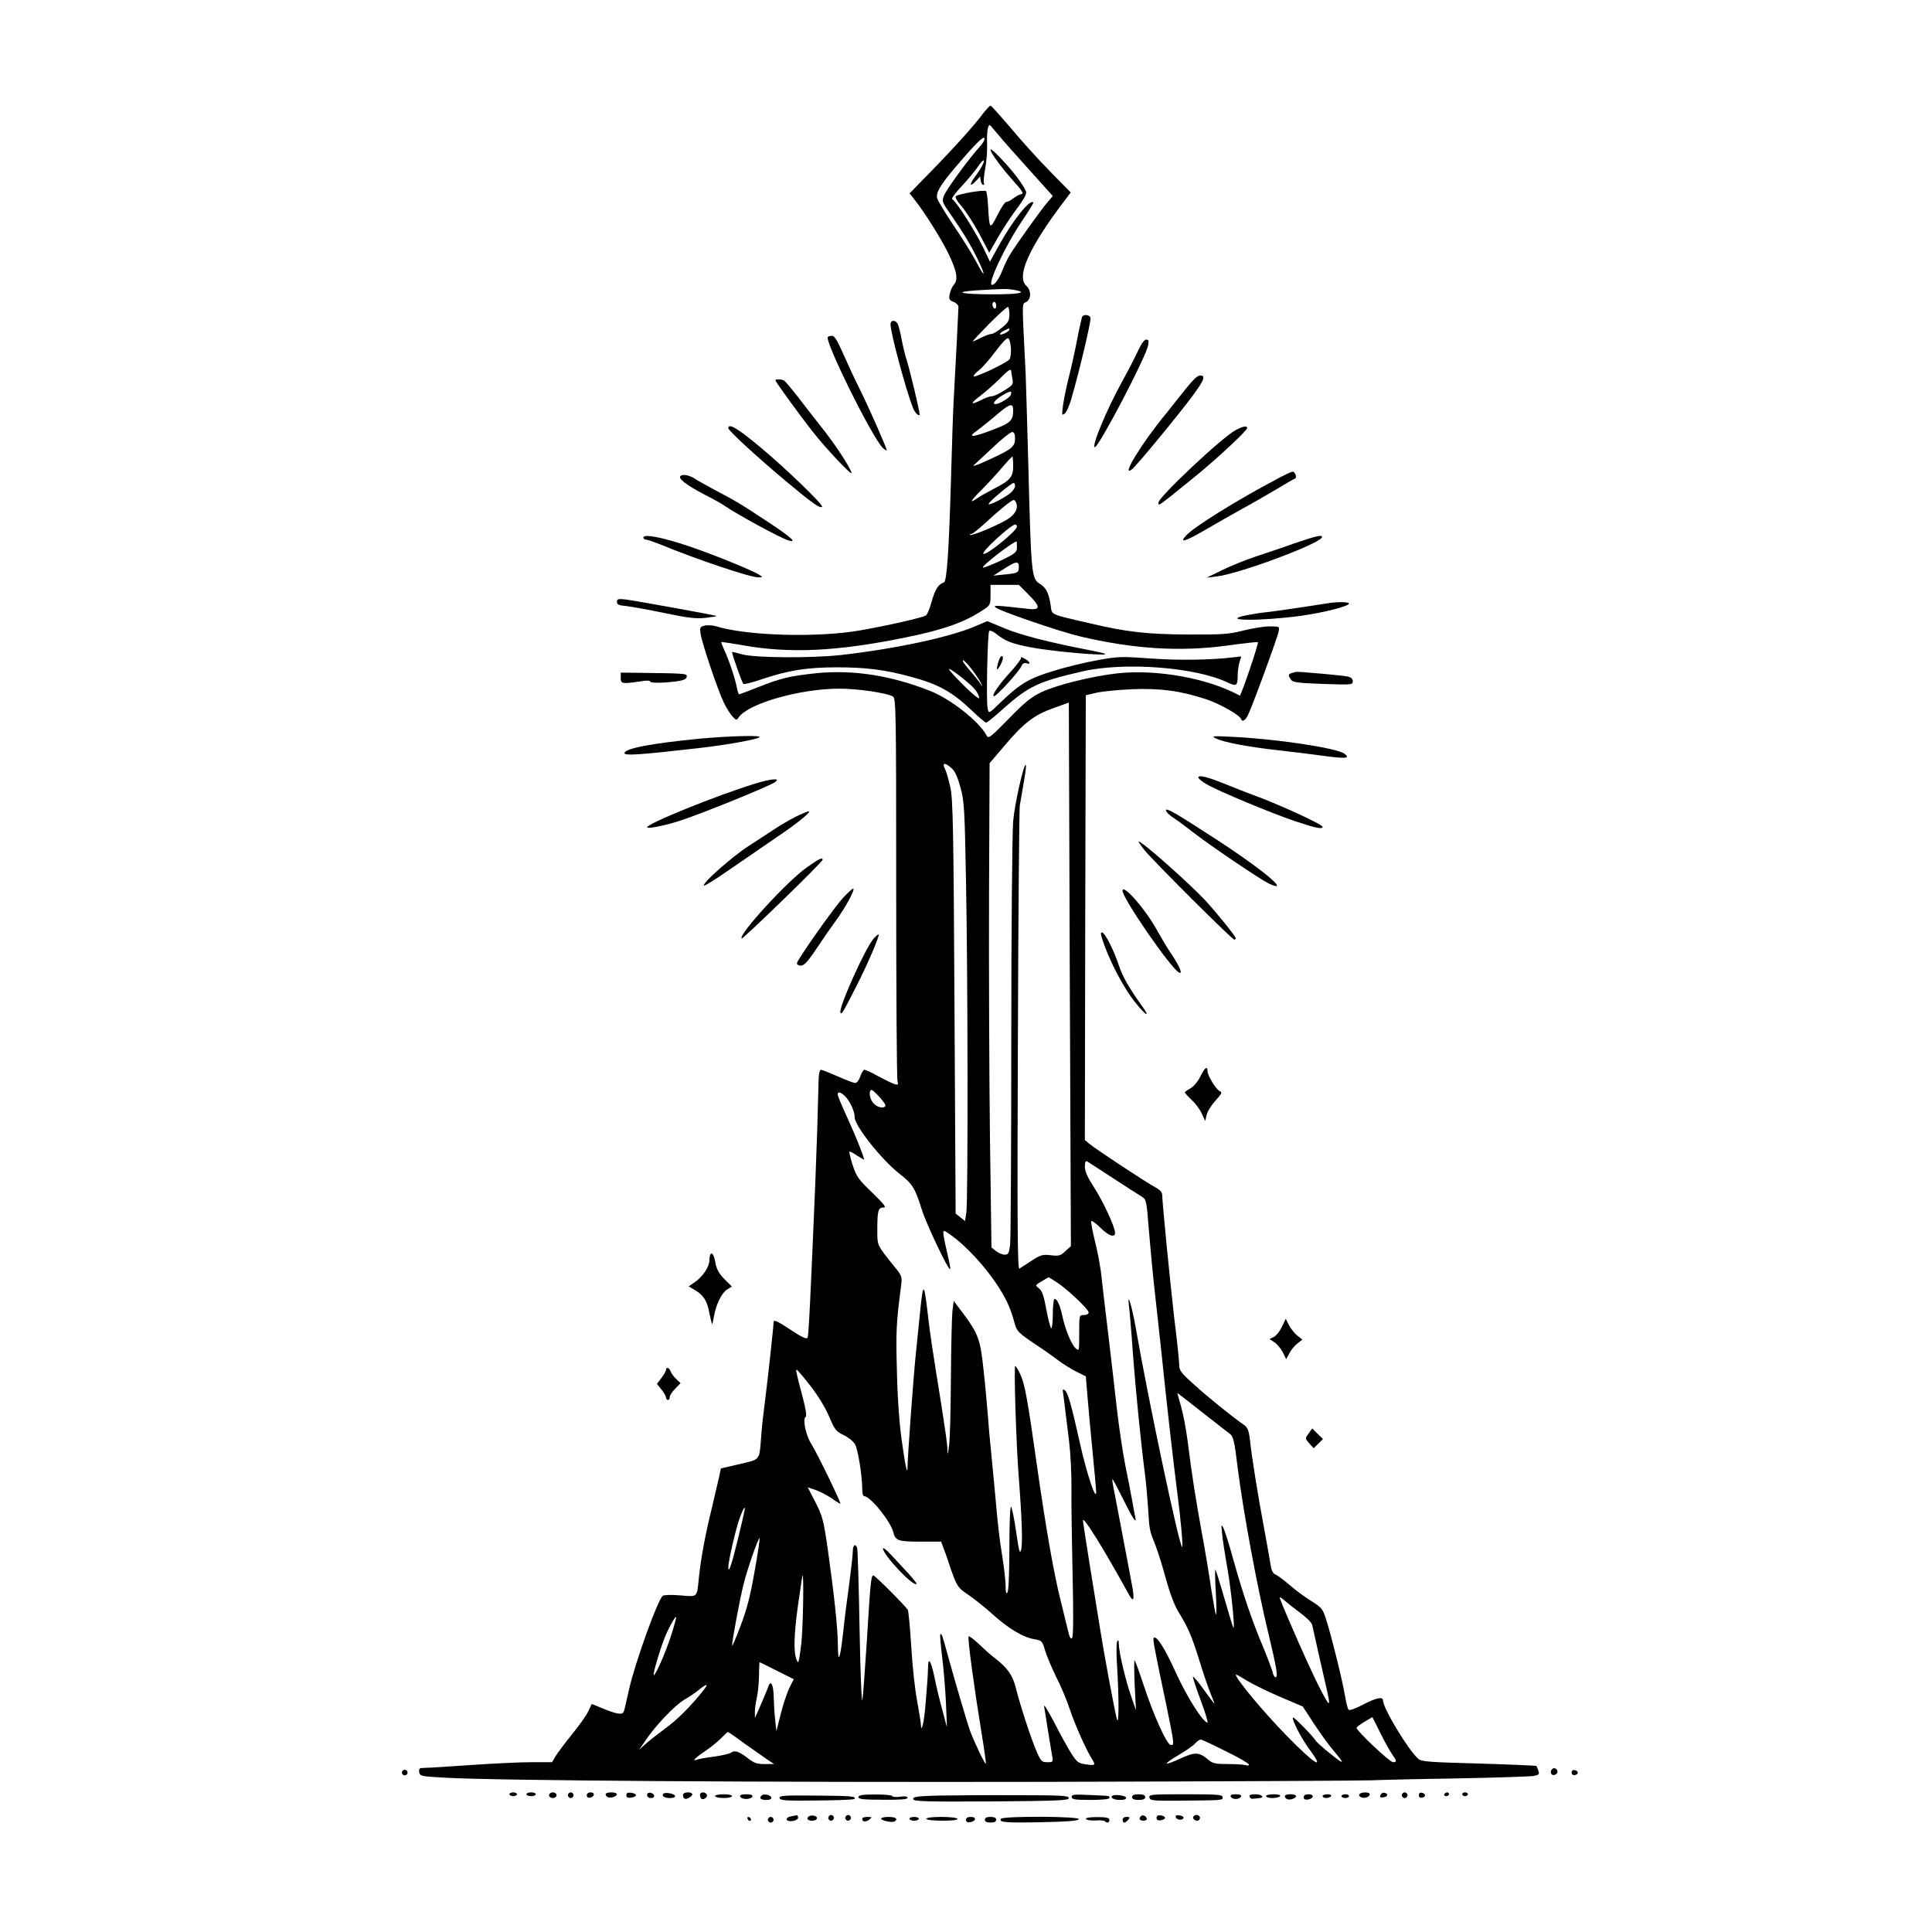 <?xml version="1.0" standalone="no"?>
<!DOCTYPE svg PUBLIC "-//W3C//DTD SVG 20010904//EN"
 "http://www.w3.org/TR/2001/REC-SVG-20010904/DTD/svg10.dtd">
<svg version="1.0" xmlns="http://www.w3.org/2000/svg"
 width="1024pt" height="1024pt" viewBox="0 0 1024 1024"
 preserveAspectRatio="xMidYMid meet">

<g transform="translate(0,1024) scale(0.1,-0.1)"
fill="#000000" stroke="none">
<path d="M5214 9643 c-46 -63 -153 -182 -276 -308 l-117 -120 20 -25 c57 -71
145 -211 185 -292 46 -96 54 -140 29 -168 -8 -9 -18 -31 -21 -48 -6 -28 -3
-33 20 -42 14 -5 26 -17 26 -27 0 -17 -15 -305 -25 -488 -3 -49 -10 -247 -15
-440 -11 -374 -22 -527 -37 -532 -30 -10 -46 -36 -64 -98 -10 -38 -24 -72 -31
-77 -20 -12 -209 -55 -348 -79 -226 -40 -605 -29 -766 22 -18 5 -44 7 -59 3
-25 -6 -27 -9 -21 -47 9 -53 92 -300 123 -362 13 -27 34 -60 45 -72 21 -22 22
-22 34 -4 52 73 326 151 534 151 95 0 246 -22 282 -41 17 -9 18 -64 18 -1012
0 -551 3 -1013 7 -1026 5 -21 3 -23 -18 -16 -13 4 -51 23 -85 41 -33 19 -66
34 -72 34 -6 0 -16 -16 -22 -35 -7 -20 -18 -35 -27 -35 -9 0 -50 16 -93 35
-43 19 -83 35 -89 35 -6 0 -11 -20 -12 -47 -6 -235 -9 -332 -18 -558 -26 -623
-35 -805 -41 -816 -5 -8 -33 5 -85 40 -78 51 -95 59 -95 42 0 -21 -31 -305
-44 -406 -8 -60 -18 -146 -21 -190 -11 -140 -2 -128 -115 -155 l-99 -23 -11
-51 c-6 -28 -25 -105 -40 -171 -32 -130 -55 -255 -65 -350 -12 -116 -4 -108
-98 -101 -45 4 -88 3 -94 -2 -25 -16 -144 -346 -178 -492 -9 -41 -20 -88 -24
-105 -6 -26 -11 -30 -36 -27 -16 2 -53 15 -83 28 -30 13 -56 23 -56 22 -1 -2
-9 -19 -18 -38 -8 -19 -47 -74 -86 -122 -39 -48 -78 -101 -88 -117 l-18 -31
-111 0 c-60 0 -204 -7 -320 -15 -115 -8 -225 -15 -243 -15 -29 0 -33 -3 -30
-22 3 -22 8 -23 135 -30 283 -16 1663 -25 3213 -22 894 2 1659 6 1700 8 41 2
244 7 450 10 206 4 390 10 408 13 28 5 32 9 26 27 -4 11 -8 23 -11 26 -2 2
-140 8 -306 13 -262 7 -304 10 -320 25 -54 48 -187 269 -187 310 0 21 -38 13
-106 -23 -38 -20 -71 -32 -76 -27 -5 5 -13 37 -19 72 -12 77 -73 322 -100 406
-18 57 -24 64 -80 99 -33 20 -85 59 -116 86 -30 26 -64 51 -73 54 -12 4 -21
20 -25 48 -4 23 -19 112 -35 197 -33 175 -65 374 -75 468 -6 51 -12 66 -32 80
-66 46 -186 143 -260 210 -73 65 -83 78 -83 108 0 18 -11 129 -26 246 -23 200
-63 607 -64 654 0 15 -12 28 -38 42 -44 23 -317 203 -350 231 l-22 19 2 1178
3 1179 55 13 c30 7 116 16 190 19 150 6 255 -8 393 -53 72 -24 178 -84 185
-105 7 -17 21 -9 36 20 21 40 157 411 163 444 5 27 5 27 -48 27 -30 0 -92 -10
-139 -22 -75 -19 -109 -22 -290 -21 -219 1 -328 13 -522 59 -216 50 -202 43
-209 94 -10 68 -25 96 -58 116 -44 26 -46 52 -61 644 -6 212 -12 426 -14 475
-20 394 -20 362 3 374 27 15 28 62 1 86 -55 49 14 203 199 447 l36 48 -110
112 c-61 62 -155 166 -209 231 -55 64 -102 117 -106 117 -4 0 -20 -17 -36 -37z
m83 -124 c21 -26 93 -107 161 -182 l122 -136 -28 -33 c-34 -39 -169 -228 -199
-278 -12 -19 -29 -55 -39 -80 -18 -47 -41 -80 -56 -80 -27 0 67 202 157 336
36 53 64 98 62 101 -19 19 -110 -96 -186 -234 l-44 -80 -37 77 c-44 90 -144
246 -162 253 -8 2 10 28 47 68 33 35 71 81 85 101 14 21 28 38 33 38 10 0 -14
-45 -47 -89 -30 -41 -26 -55 7 -20 l22 24 3 -23 c2 -12 8 -22 13 -22 6 0 8 4
4 9 -3 6 0 41 7 78 7 37 11 95 10 128 -3 69 5 112 18 99 4 -5 26 -30 47 -55z
m-107 -60 c-51 -55 -171 -219 -186 -254 -13 -32 -12 -35 38 -106 64 -93 104
-159 138 -229 44 -89 44 -112 0 -28 -22 43 -78 133 -124 200 -45 68 -86 134
-89 148 -7 29 17 70 98 165 101 119 150 168 153 152 2 -8 -11 -30 -28 -48z
m183 -755 c79 -14 31 -24 -107 -24 -169 0 -224 12 -91 21 149 9 159 9 198 3z
m-93 -85 c0 -11 -4 -17 -10 -14 -5 3 -10 13 -10 21 0 8 5 14 10 14 6 0 10 -9
10 -21z m70 -47 c0 -31 -7 -43 -40 -69 -21 -18 -46 -33 -55 -33 -9 0 -33 -9
-55 -20 -22 -11 -41 -20 -44 -20 -3 0 36 42 87 94 51 51 95 91 100 89 4 -2 7
-21 7 -41z m0 -79 c0 -5 -11 -13 -25 -20 -14 -6 -25 -8 -25 -4 0 5 10 13 23
19 28 14 27 13 27 5z m8 -97 c2 -26 -2 -54 -8 -61 -15 -19 -181 -97 -189 -90
-3 3 9 18 27 32 18 14 58 59 88 100 30 41 60 73 67 70 7 -2 13 -25 15 -51z m2
-125 c0 -5 3 -22 6 -39 6 -29 2 -33 -42 -61 -26 -17 -56 -31 -66 -31 -10 0
-37 -9 -59 -21 -58 -29 -58 -18 -2 24 26 20 70 58 98 86 48 49 65 61 65 42z
m-3 -125 c-3 -8 -24 -24 -47 -36 -57 -29 -55 0 2 34 44 26 54 27 45 2z m13
-79 c-1 -62 -11 -70 -152 -121 -74 -26 -86 -20 -35 15 17 13 63 49 100 81 69
59 87 64 87 25z m10 -150 c0 -44 -15 -57 -135 -112 -55 -26 -93 -40 -85 -32 8
7 54 50 102 95 47 45 94 82 102 82 11 0 16 -10 16 -33z m-10 -147 c0 -59 -16
-77 -105 -122 -33 -17 -72 -39 -87 -50 -43 -30 -33 -11 25 46 28 28 76 80 105
114 29 34 55 62 58 62 2 0 4 -22 4 -50z m10 -106 c0 -9 -10 -24 -22 -35 -33
-28 -118 -71 -118 -60 0 11 120 111 132 111 5 0 8 -7 8 -16z m6 -89 c12 -31
-6 -64 -52 -91 -57 -33 -185 -86 -192 -79 -3 3 0 5 6 5 6 0 40 26 74 58 78 72
140 122 151 122 4 0 10 -7 13 -15z m4 -126 c0 -23 -166 -157 -178 -144 -11 11
147 155 169 155 5 0 9 -5 9 -11z m0 -109 c0 -27 -7 -33 -85 -71 -47 -22 -90
-39 -95 -37 -13 4 158 137 178 138 1 0 2 -13 2 -30z m10 -104 c0 -32 -5 -34
-76 -41 l-59 -6 55 35 c65 42 80 44 80 12z m50 -146 c67 -67 67 -85 -2 -77
-172 19 -183 20 -172 8 15 -17 339 -128 444 -153 286 -68 536 -84 789 -49 85
12 156 19 158 18 6 -6 -90 -288 -96 -284 -167 92 -438 141 -650 118 -138 -16
-319 -61 -402 -100 -52 -25 -88 -53 -172 -140 -100 -102 -108 -108 -118 -89
-40 75 -189 192 -299 236 -208 82 -407 113 -602 94 -142 -15 -189 -26 -314
-76 -50 -20 -94 -36 -96 -36 -3 0 -9 15 -12 34 -9 48 -44 153 -67 200 -10 22
-17 41 -16 43 2 1 50 -6 108 -16 252 -46 505 -34 867 40 200 40 316 81 414
147 36 23 38 27 38 78 l0 54 75 0 75 0 50 -50z m196 -3482 c-25 -24 -34 -26
-77 -21 -43 5 -54 2 -101 -29 -29 -19 -59 -38 -65 -42 -10 -6 -12 241 -8 1201
2 664 7 1228 10 1253 4 25 14 83 22 128 8 46 13 86 10 88 -10 10 -59 -205 -67
-298 -5 -57 -10 -573 -10 -1148 0 -575 -3 -1069 -6 -1097 -6 -46 -10 -53 -29
-53 -13 0 -33 9 -46 19 l-24 19 -8 579 c-4 318 -6 895 -5 1283 l3 705 81 95
c101 119 156 161 258 197 l81 29 5 -1440 6 -1441 -30 -27z m-602 2560 c18 -16
32 -47 47 -103 20 -73 22 -118 29 -495 10 -506 11 -1687 2 -1754 l-7 -48 -25
20 -25 20 -6 1094 c-5 943 -8 1103 -22 1165 -9 40 -21 81 -26 92 -21 39 -5 43
33 9z m-351 -1790 c-9 -15 -43 -8 -63 14 -19 21 -27 58 -14 71 8 8 84 -75 77
-85z m-212 50 c26 -28 49 -79 49 -110 0 -45 142 -224 236 -298 72 -56 83 -75
120 -192 25 -79 142 -324 150 -315 3 2 -5 42 -16 88 -11 46 -20 92 -20 102 0
17 3 17 33 -4 88 -61 197 -180 265 -289 41 -66 60 -110 81 -188 11 -38 21 -48
104 -104 51 -33 109 -75 130 -91 21 -16 62 -42 90 -56 l52 -26 8 -95 c4 -52
16 -185 27 -295 11 -110 20 -212 20 -225 -1 -48 -51 103 -86 260 -45 202 -63
267 -80 281 -11 9 -13 6 -9 -17 2 -16 7 -51 10 -79 3 -27 13 -104 21 -170 8
-66 14 -181 13 -255 -1 -74 2 -280 6 -458 5 -216 4 -327 -3 -334 -7 -7 -13 4
-20 34 -6 23 -24 97 -40 163 -37 147 -79 388 -127 725 -49 348 -64 428 -88
478 -11 23 -23 42 -26 42 -8 0 5 -412 18 -580 18 -232 22 -364 13 -395 -7 -24
-11 -8 -26 95 -10 69 -22 129 -27 134 -5 6 -9 -85 -9 -215 0 -127 -4 -230 -10
-239 -7 -11 -10 -1 -10 35 0 28 -9 102 -19 165 -11 63 -24 176 -30 250 -7 74
-18 198 -26 275 -8 77 -17 178 -20 225 -4 47 -13 150 -22 230 -17 162 -28 191
-109 300 l-49 65 -7 -55 c-3 -30 -7 -192 -8 -360 -1 -168 -5 -327 -10 -355 -7
-50 -7 -50 -9 -10 0 22 -15 123 -31 225 -49 304 -59 371 -70 465 -22 188 -26
193 -41 54 -5 -52 -16 -158 -24 -236 -13 -119 -45 -561 -45 -612 0 -43 -12 11
-30 140 -13 91 -23 227 -26 369 -6 208 -4 257 22 455 6 47 4 53 -30 95 -101
126 -96 115 -96 206 0 97 5 114 33 114 17 0 3 17 -59 78 -72 69 -84 84 -104
145 -12 38 -20 70 -18 73 3 2 21 -7 41 -21 21 -13 37 -23 37 -21 0 14 -47 131
-89 222 -28 61 -51 116 -51 123 0 18 17 13 41 -11z m1419 -433 c69 -45 137
-89 151 -97 25 -16 26 -21 38 -175 7 -87 21 -237 32 -333 11 -96 26 -240 35
-320 26 -253 63 -580 83 -735 20 -153 33 -300 26 -294 -18 20 -176 765 -245
1159 -21 119 -47 204 -36 115 3 -22 13 -137 21 -255 15 -193 40 -452 65 -645
5 -38 11 -114 15 -167 7 -119 7 -118 39 -198 14 -36 39 -117 56 -180 19 -70
44 -137 64 -170 54 -88 71 -128 111 -255 20 -66 47 -146 60 -178 13 -31 23
-57 21 -57 -1 0 -26 34 -56 75 -30 42 -56 72 -57 68 -2 -4 17 -61 41 -125 24
-65 40 -118 36 -118 -23 0 -110 137 -167 263 -58 129 -103 200 -118 186 -6 -6
3 -54 65 -348 45 -219 46 -224 24 -219 -21 4 -91 159 -144 321 -23 70 -44 127
-47 127 -2 0 -2 -60 1 -132 l7 -133 -26 75 c-30 86 -64 231 -65 275 0 21 -3
26 -9 15 -4 -8 -5 -69 0 -135 10 -166 10 -322 -2 -275 -16 68 -68 347 -88 475
-12 72 -37 227 -56 346 -19 119 -35 222 -35 230 0 27 109 -148 245 -395 23
-42 29 -25 16 46 -10 55 -57 302 -95 501 -8 37 -12 67 -10 67 3 0 27 -46 55
-102 53 -108 76 -142 66 -98 -3 14 -11 54 -17 90 -6 36 -22 117 -35 180 -13
63 -33 198 -45 300 -11 102 -32 277 -45 390 -14 113 -30 250 -36 305 -5 55
-22 144 -36 198 -13 54 -22 101 -19 105 4 3 26 -13 49 -36 44 -43 77 -54 77
-26 0 30 -63 166 -111 240 -35 54 -49 85 -49 110 0 25 4 33 13 28 6 -4 68 -44
137 -89z m-301 -550 c54 -34 171 -144 171 -161 0 -8 -10 -14 -25 -14 -25 0
-25 0 -25 -97 0 -95 0 -96 -20 -78 -22 20 -55 101 -70 173 -12 57 -30 93 -42
86 -4 -3 -8 -39 -8 -80 0 -41 -4 -74 -8 -74 -4 0 -16 44 -26 98 -13 73 -23
101 -39 113 -21 17 -21 17 14 38 19 11 35 21 37 21 1 0 20 -11 41 -25z m-1303
-551 c40 -52 80 -117 99 -163 29 -69 36 -78 78 -98 26 -13 52 -34 60 -50 15
-29 37 -168 37 -235 0 -21 4 -38 10 -38 33 0 141 -134 155 -192 11 -44 26 -49
143 -49 l110 0 10 -27 c6 -15 18 -47 26 -72 46 -138 50 -144 107 -182 31 -21
89 -67 129 -103 85 -77 163 -123 221 -133 42 -7 43 -9 59 -63 10 -31 36 -92
58 -137 23 -44 56 -122 73 -174 30 -88 88 -217 119 -265 18 -29 14 -32 -37
-24 -37 5 -46 12 -74 56 -18 28 -59 102 -91 165 -33 63 -57 102 -54 85 3 -16
12 -73 20 -125 9 -52 18 -112 22 -133 7 -36 6 -37 -25 -37 -29 0 -34 5 -55 53
-28 62 -88 245 -112 341 -17 68 -44 106 -114 160 -14 10 -49 41 -78 69 -29 27
-55 47 -58 44 -7 -6 29 -270 66 -497 16 -96 27 -176 25 -178 -4 -5 -59 109
-83 173 -13 34 -81 265 -118 400 -31 113 -33 119 -40 113 -3 -3 2 -59 10 -124
8 -66 17 -175 20 -244 l5 -125 -24 90 c-14 50 -32 126 -41 170 -19 92 -34 117
-35 60 -1 -22 -2 -58 -4 -80 -2 -22 -6 -77 -10 -123 -6 -86 -23 -155 -24 -102
-1 14 -10 70 -20 125 -11 55 -25 183 -31 285 -6 101 -15 190 -18 197 -12 20
-174 183 -183 183 -12 0 -16 -38 -34 -340 -10 -151 -20 -295 -24 -320 -4 -25
-11 143 -15 374 -4 230 -10 425 -13 432 -10 26 -23 14 -23 -19 0 -18 -9 -96
-19 -173 -11 -76 -25 -187 -31 -247 -17 -153 -28 -183 -29 -77 -1 97 -20 269
-54 512 -22 152 -28 173 -65 246 l-41 79 41 -14 c22 -7 60 -27 84 -43 23 -17
45 -30 48 -30 7 0 -123 268 -154 317 -29 46 -47 132 -30 143 7 4 1 42 -16 106
-35 132 -37 144 -31 144 3 0 36 -39 73 -86z m2223 -254 c18 -13 24 -39 41
-180 29 -229 102 -626 161 -870 46 -193 54 -240 40 -240 -6 0 -13 12 -16 28
-4 15 -26 74 -50 132 -58 137 -107 281 -157 460 -22 80 -46 156 -53 170 -12
23 -13 21 -8 -25 2 -28 15 -113 29 -190 21 -123 42 -337 30 -310 -3 6 -24 75
-47 155 -23 80 -44 147 -47 150 -3 3 -2 -51 2 -120 4 -68 4 -121 1 -118 -3 3
-14 64 -25 134 -10 71 -32 203 -49 294 -33 180 -54 313 -76 490 -8 63 -24 146
-35 185 -11 38 -20 71 -20 72 0 1 58 -44 129 -100 71 -56 139 -109 150 -117z
m-2575 -417 c-3 -16 -19 -84 -36 -153 -31 -126 -47 -173 -48 -137 0 31 41 210
62 265 21 56 32 68 22 25z m56 -309 c-22 -127 -40 -200 -74 -289 -25 -66 -45
-114 -46 -107 0 24 41 246 61 325 21 84 79 250 85 244 2 -2 -9 -80 -26 -173z
m246 -394 c-12 -95 -14 -102 -24 -77 -17 41 -14 133 8 292 11 77 21 144 22
150 10 46 5 -284 -6 -365z m2646 171 c32 -23 60 -51 63 -64 11 -51 66 -295 75
-332 25 -109 20 -109 -36 0 -45 86 -180 391 -211 475 -4 8 7 3 23 -11 16 -14
55 -45 86 -68z m-3333 -113 c-27 -88 -87 -224 -94 -216 -6 6 41 162 65 215 21
48 47 93 54 93 2 0 -9 -42 -25 -92z m558 -193 l90 -45 -24 -48 c-12 -26 -33
-87 -45 -137 l-23 -90 -6 55 c-4 30 -7 85 -8 122 -1 66 -15 97 -28 61 -6 -18
-38 -94 -60 -143 l-12 -25 0 30 c0 17 4 50 10 75 6 25 11 78 12 118 0 39 2 72
3 72 1 0 42 -20 91 -45z m2664 -137 l124 -53 60 -92 c33 -50 78 -113 101 -139
65 -78 62 -81 -15 -19 -39 31 -75 63 -79 71 -12 21 -114 125 -119 121 -8 -9
46 -115 91 -174 82 -111 22 -73 -128 81 -119 122 -266 298 -266 320 0 3 24
-10 54 -29 29 -18 109 -58 177 -87z m-3051 35 c-64 -82 -143 -161 -205 -205
-38 -28 -85 -65 -104 -82 l-34 -31 33 48 c54 81 156 188 207 218 26 15 62 39
78 53 40 33 52 33 25 -1z m3649 -342 c25 -35 26 -41 4 -41 -17 0 -193 166
-193 182 0 4 19 18 42 32 l42 25 42 -84 c23 -47 52 -98 63 -114z m-3436 60
c45 -32 100 -70 121 -85 l39 -26 -50 0 c-41 0 -57 6 -88 30 -45 36 -72 45 -89
31 -7 -6 -47 -15 -87 -21 -41 -5 -82 -12 -92 -16 -33 -12 -17 6 41 45 31 21
70 53 86 70 17 17 32 31 34 31 2 0 41 -26 85 -59z m2554 -43 c68 -33 123 -65
123 -71 0 -5 -7 -6 -16 -3 -9 3 -51 6 -94 6 -68 0 -82 3 -107 24 -48 40 -68
41 -145 6 -38 -18 -72 -30 -74 -27 -3 3 25 23 63 45 37 22 77 49 87 61 11 12
24 21 30 21 6 0 66 -28 133 -62z"/>
<path d="M5250 9447 c0 -17 54 -90 115 -159 53 -59 63 -74 48 -77 -10 -2 -29
-12 -42 -22 -13 -11 -30 -19 -37 -19 -7 0 -29 -32 -48 -71 -40 -79 -42 -77
-49 49 -2 40 -7 76 -11 79 -8 9 -148 -15 -160 -27 -5 -5 7 -27 31 -54 21 -24
63 -89 93 -144 l53 -101 46 80 c25 43 62 100 81 126 52 70 68 96 69 113 1 8
-21 44 -48 80 -49 65 -141 161 -141 147z"/>
<path d="M5167 6920 c-135 -58 -427 -120 -712 -152 -159 -17 -456 -15 -522 4
-29 8 -53 14 -53 12 0 -14 54 -165 60 -169 5 -3 49 8 98 25 139 47 240 63 397
63 152 0 252 -12 385 -48 152 -40 225 -80 332 -182 36 -35 70 -63 75 -63 5 0
47 34 93 76 132 117 185 142 415 195 224 52 603 23 773 -59 46 -22 52 -17 52
41 0 18 4 47 9 65 l10 33 -42 -5 c-114 -14 -292 -17 -439 -6 -152 11 -171 11
-280 -9 -64 -11 -170 -37 -234 -57 -130 -39 -178 -68 -281 -167 -61 -59 -62
-60 -68 -35 -9 34 -1 405 8 414 4 4 20 -2 35 -14 50 -40 83 -53 180 -72 98
-19 322 -41 390 -39 25 1 3 8 -63 21 -224 43 -375 82 -461 118 l-91 38 -66
-28z m-16 -228 c20 -26 41 -58 48 -72 10 -21 9 -22 -1 -6 -7 11 -27 36 -43 55
-49 57 -58 71 -49 71 5 -1 25 -22 45 -48z m18 -108 c12 -15 21 -34 21 -43 0
-9 -33 18 -80 64 -44 44 -80 83 -80 88 0 12 115 -78 139 -109z"/>
<path d="M5292 6733 c-6 -20 -10 -39 -7 -41 2 -2 11 11 20 28 10 19 13 36 8
41 -6 6 -14 -5 -21 -28z"/>
<path d="M5412 6755 c4 -4 -21 -38 -55 -75 -64 -70 -105 -130 -88 -130 13 0
131 129 144 158 7 16 16 21 30 16 25 -8 14 12 -16 27 -12 7 -19 8 -15 4z"/>
<path d="M4680 2033 c0 -34 161 -205 178 -188 2 2 -18 28 -45 57 -27 29 -68
73 -91 98 -23 25 -42 40 -42 33z"/>
<path d="M5736 8562 c-2 -4 -14 -55 -25 -112 -11 -58 -31 -150 -45 -205 -14
-55 -28 -125 -32 -155 -7 -51 -6 -54 10 -41 9 7 25 43 35 80 42 144 101 394
101 424 0 17 -34 24 -44 9z"/>
<path d="M4720 8520 c0 -43 80 -343 119 -442 9 -24 29 -44 35 -37 4 5 -48 224
-67 286 -9 26 -21 77 -28 113 -6 36 -16 73 -21 83 -12 23 -38 22 -38 -3z"/>
<path d="M4388 8454 c-20 -19 238 -540 292 -589 11 -10 20 -15 20 -12 0 12
-93 223 -139 316 -27 53 -67 140 -91 194 -30 69 -47 97 -59 97 -10 0 -20 -2
-23 -6z"/>
<path d="M6033 8383 c-15 -32 -53 -107 -86 -166 -84 -153 -164 -347 -144 -347
21 0 268 472 282 538 5 26 3 32 -10 32 -10 0 -26 -22 -42 -57z"/>
<path d="M6280 8173 c-34 -43 -78 -98 -98 -123 -130 -157 -245 -346 -182 -297
23 17 246 288 318 385 66 89 74 112 42 112 -13 0 -41 -27 -80 -77z"/>
<path d="M4110 8224 c0 -7 115 -166 195 -269 71 -91 217 -246 208 -220 -12 37
-91 156 -160 242 -37 47 -94 120 -126 162 -32 41 -64 79 -70 83 -14 9 -47 10
-47 2z"/>
<path d="M3860 7971 c0 -13 142 -144 305 -281 139 -116 182 -147 192 -136 9 9
-196 207 -331 319 -114 95 -166 126 -166 98z"/>
<path d="M6549 7960 c-71 -37 -409 -355 -409 -384 0 -20 -7 -25 200 143 115
94 270 239 270 252 0 14 -22 10 -61 -11z"/>
<path d="M6768 7701 c-209 -110 -441 -254 -482 -300 -37 -41 -6 -32 101 30 59
34 146 84 193 110 47 25 127 72 179 102 51 31 98 58 104 60 13 4 2 37 -12 37
-6 0 -43 -17 -83 -39z"/>
<path d="M3609 7719 c-20 -13 24 -47 126 -101 44 -22 92 -49 106 -59 63 -44
296 -171 337 -183 51 -16 15 17 -105 96 -149 98 -168 110 -288 173 -49 27 -95
52 -100 56 -24 18 -62 27 -76 18z"/>
<path d="M3410 7391 c0 -6 6 -11 13 -11 8 0 42 -12 78 -26 191 -79 474 -174
518 -174 24 0 25 1 6 13 -35 23 -246 109 -380 154 -137 46 -235 64 -235 44z"/>
<path d="M6860 7360 c-63 -23 -157 -54 -208 -71 -51 -17 -130 -49 -175 -71
l-82 -40 55 7 c115 13 532 168 555 205 12 19 -29 10 -145 -30z"/>
<path d="M3270 7050 c0 -14 10 -19 48 -22 26 -3 117 -19 202 -37 125 -26 167
-31 218 -26 35 4 62 8 60 10 -4 4 -434 82 -485 88 -37 4 -43 2 -43 -13z"/>
<path d="M7040 7043 c-178 -28 -285 -43 -330 -48 -30 -3 -79 -11 -108 -17
-139 -29 78 -31 293 -2 117 16 255 51 255 65 0 9 -62 10 -110 2z"/>
<path d="M3290 6648 c0 -25 4 -28 33 -28 17 1 51 5 75 9 27 5 45 5 49 -2 3 -6
35 -7 82 -4 89 7 111 14 111 33 0 14 -11 15 -257 18 l-93 1 0 -27z"/>
<path d="M6848 6673 c-21 -5 -22 -13 -5 -36 10 -14 38 -17 170 -22 150 -5 157
-5 157 14 0 12 -9 21 -25 25 -23 6 -262 27 -275 25 -3 -1 -13 -3 -22 -6z"/>
<path d="M3709 6325 c-256 -25 -399 -52 -399 -77 0 -14 79 -9 395 27 147 17
310 46 321 58 11 11 -162 6 -317 -8z"/>
<path d="M6445 6326 c44 -21 162 -43 316 -61 74 -8 187 -22 252 -31 120 -16
147 -14 113 11 -42 31 -364 79 -601 90 -100 5 -107 4 -80 -9z"/>
<path d="M6352 6117 c3 -6 22 -22 44 -34 64 -37 340 -152 464 -194 114 -38
150 -46 150 -31 -1 13 -243 124 -375 171 -27 10 -88 34 -135 53 -100 41 -154
54 -148 35z"/>
<path d="M4000 6086 c-207 -64 -570 -211 -570 -231 0 -9 84 7 165 32 109 34
496 191 515 209 12 12 11 14 -10 13 -14 0 -59 -10 -100 -23z"/>
<path d="M6180 5945 c0 -8 19 -27 43 -42 23 -15 71 -51 107 -79 79 -62 339
-238 393 -266 21 -10 41 -17 44 -14 13 13 -119 115 -311 241 -225 146 -276
176 -276 160z"/>
<path d="M4219 5912 c-31 -16 -81 -44 -110 -64 -30 -19 -93 -61 -141 -92 -85
-54 -249 -199 -237 -210 3 -3 61 33 130 81 68 47 180 124 249 171 119 80 196
143 175 142 -6 -1 -35 -13 -66 -28z"/>
<path d="M6067 5733 c49 -60 463 -473 475 -473 4 0 8 3 8 6 0 11 -102 137
-164 204 -90 95 -332 310 -351 310 -3 0 11 -21 32 -47z"/>
<path d="M4274 5641 c-102 -72 -362 -356 -343 -375 5 -6 430 406 429 417 0 15
-18 6 -86 -42z"/>
<path d="M4469 5482 c-39 -42 -171 -226 -230 -319 -19 -29 -19 -34 -5 -39 23
-9 41 9 99 96 27 41 71 104 97 140 53 72 105 170 92 170 -5 0 -29 -22 -53 -48z"/>
<path d="M5950 5518 c1 -41 251 -404 298 -432 23 -13 5 31 -37 94 -21 30 -54
86 -75 123 -60 113 -187 258 -186 215z"/>
<path d="M5839 5273 c33 -111 114 -268 182 -351 58 -72 78 -77 27 -7 -63 88
-98 148 -118 209 -26 78 -71 168 -87 173 -9 3 -10 -3 -4 -24z"/>
<path d="M4632 5267 c-44 -47 -193 -379 -177 -395 7 -8 7 -9 80 133 63 123
128 275 122 282 -2 2 -13 -7 -25 -20z"/>
<path d="M6362 4534 c-12 -25 -35 -53 -52 -62 -16 -9 -30 -19 -30 -22 0 -3 16
-21 36 -40 21 -19 45 -52 54 -73 l18 -39 7 32 c4 18 25 52 47 76 33 36 37 45
24 50 -19 7 -66 83 -66 107 0 30 -15 18 -38 -29z"/>
<path d="M3767 3594 c-4 -4 -7 -19 -7 -34 0 -34 -36 -88 -78 -116 l-32 -22 34
-20 c45 -27 64 -56 76 -122 6 -29 12 -55 14 -57 2 -2 6 15 10 39 10 61 40 124
69 143 l26 16 -39 39 c-26 26 -41 52 -46 77 -8 46 -18 66 -27 57z"/>
<path d="M6794 3207 c-11 -23 -30 -47 -42 -53 l-23 -11 25 -17 c14 -9 34 -33
45 -53 l18 -37 17 31 c8 17 28 41 42 52 l27 21 -27 21 c-14 11 -34 36 -44 55
l-17 34 -21 -43z"/>
<path d="M3530 2979 c0 -6 -11 -25 -24 -42 l-24 -32 24 -30 c13 -16 24 -36 24
-42 0 -7 5 -13 10 -13 6 0 10 7 10 16 0 8 13 28 29 44 l28 29 -23 22 c-13 12
-26 30 -30 41 -6 19 -24 25 -24 7z"/>
<path d="M6938 2645 c-22 -30 -22 -28 3 -57 l22 -24 24 24 25 25 -29 28 -28
28 -17 -24z"/>
<path d="M8227 864 c-14 -14 -7 -35 11 -32 9 2 17 10 17 17 0 16 -18 25 -28
15z"/>
<path d="M2130 845 c0 -8 7 -15 15 -15 8 0 15 7 15 15 0 8 -7 15 -15 15 -8 0
-15 -7 -15 -15z"/>
<path d="M8330 845 c0 -10 7 -15 18 -13 21 4 19 22 -2 26 -10 2 -16 -3 -16
-13z"/>
<path d="M2700 730 c0 -5 9 -10 20 -10 11 0 20 5 20 10 0 6 -9 10 -20 10 -11
0 -20 -4 -20 -10z"/>
<path d="M2790 730 c0 -5 11 -10 25 -10 14 0 25 5 25 10 0 6 -11 10 -25 10
-14 0 -25 -4 -25 -10z"/>
<path d="M2910 725 c0 -8 9 -15 20 -15 11 0 20 7 20 15 0 8 -9 15 -20 15 -11
0 -20 -7 -20 -15z"/>
<path d="M3010 725 c0 -8 7 -15 15 -15 8 0 15 7 15 15 0 8 -7 15 -15 15 -8 0
-15 -7 -15 -15z"/>
<path d="M3110 724 c0 -9 7 -14 17 -12 25 5 28 28 4 28 -12 0 -21 -6 -21 -16z"/>
<path d="M3210 731 c0 -16 19 -23 40 -16 30 10 24 25 -10 25 -16 0 -30 -4 -30
-9z"/>
<path d="M3320 725 c0 -12 7 -15 25 -13 14 2 26 8 26 13 0 6 -12 11 -26 13
-18 2 -25 -1 -25 -13z"/>
<path d="M3430 726 c0 -10 9 -16 21 -16 24 0 21 23 -4 28 -10 2 -17 -3 -17
-12z"/>
<path d="M3516 733 c-11 -12 6 -23 35 -23 19 0 29 5 27 11 -4 13 -52 21 -62
12z"/>
<path d="M3620 727 c0 -21 11 -27 31 -16 27 14 23 29 -6 29 -14 0 -25 -6 -25
-13z"/>
<path d="M3710 726 c0 -8 4 -17 8 -20 13 -8 35 11 28 23 -10 16 -36 14 -36 -3z"/>
<path d="M7205 730 c-8 -13 20 -24 40 -16 8 3 15 10 15 16 0 13 -47 13 -55 0z"/>
<path d="M7317 726 c-5 -12 -1 -15 16 -12 24 3 27 19 4 24 -8 2 -17 -4 -20
-12z"/>
<path d="M7430 725 c0 -8 7 -15 15 -15 8 0 15 7 15 15 0 8 -7 15 -15 15 -8 0
-15 -7 -15 -15z"/>
<path d="M7520 725 c0 -10 7 -15 18 -13 21 4 19 22 -2 26 -10 2 -16 -3 -16
-13z"/>
<path d="M7655 730 c-3 -5 1 -10 9 -10 9 0 16 5 16 10 0 6 -4 10 -9 10 -6 0
-13 -4 -16 -10z"/>
<path d="M7750 730 c0 -5 7 -10 15 -10 8 0 15 5 15 10 0 6 -7 10 -15 10 -8 0
-15 -4 -15 -10z"/>
<path d="M3790 720 c0 -5 20 -10 45 -10 25 0 45 5 45 10 0 6 -20 10 -45 10
-25 0 -45 -4 -45 -10z"/>
<path d="M3923 718 c2 -7 16 -13 32 -13 16 0 30 6 33 13 2 8 -8 12 -33 12 -25
0 -35 -4 -32 -12z"/>
<path d="M4037 724 c-15 -15 -6 -24 24 -24 20 0 29 4 27 13 -5 14 -40 21 -51
11z"/>
<path d="M4132 710 c3 -13 32 -15 197 -13 106 1 196 4 199 8 14 14 -20 17
-202 18 -170 2 -196 0 -194 -13z"/>
<path d="M4550 715 c0 -11 27 -14 130 -14 90 -1 130 2 130 10 0 8 -14 10 -40
6 -22 -3 -40 -1 -40 3 0 5 -40 9 -90 9 -69 0 -90 -4 -90 -14z"/>
<path d="M4968 723 c-105 -3 -128 -6 -128 -18 0 -13 54 -15 413 -13 358 3 412
5 412 18 0 13 -39 15 -285 15 -157 1 -342 -1 -412 -2z"/>
<path d="M5680 716 c0 -13 16 -16 100 -16 60 0 100 4 100 10 0 13 11 11 -102
16 -84 4 -98 3 -98 -10z"/>
<path d="M5894 721 c-10 -10 11 -21 42 -21 24 0 34 4 32 13 -4 11 -64 18 -74
8z"/>
<path d="M6000 715 c0 -10 11 -15 35 -15 24 0 35 5 35 15 0 10 -11 15 -35 15
-24 0 -35 -5 -35 -15z"/>
<path d="M6092 713 c3 -16 18 -18 148 -17 252 2 240 2 240 19 0 13 -26 15
-196 15 -181 0 -195 -1 -192 -17z"/>
<path d="M6523 718 c2 -7 14 -13 27 -13 13 0 25 6 28 13 2 8 -7 12 -28 12 -21
0 -30 -4 -27 -12z"/>
<path d="M6623 718 c2 -7 9 -13 15 -12 7 1 21 2 32 3 35 2 21 21 -16 21 -24 0
-34 -4 -31 -12z"/>
<path d="M6710 720 c0 -5 15 -10 34 -10 19 0 38 5 41 10 4 6 -10 10 -34 10
-23 0 -41 -4 -41 -10z"/>
<path d="M6810 721 c0 -16 19 -23 40 -16 30 10 24 25 -10 25 -16 0 -30 -4 -30
-9z"/>
<path d="M6910 714 c0 -10 7 -14 22 -12 32 5 35 28 4 28 -17 0 -26 -5 -26 -16z"/>
<path d="M7010 720 c0 -5 9 -10 19 -10 11 0 23 5 26 10 4 6 -5 10 -19 10 -14
0 -26 -4 -26 -10z"/>
<path d="M7110 720 c0 -5 9 -10 20 -10 11 0 20 5 20 10 0 6 -9 10 -20 10 -11
0 -20 -4 -20 -10z"/>
<path d="M4193 613 c-36 -7 -29 -30 7 -25 17 2 30 10 30 18 0 8 -3 13 -7 13
-5 -1 -18 -4 -30 -6z"/>
<path d="M4285 611 c-12 -11 -3 -21 20 -21 15 0 25 6 25 14 0 13 -34 19 -45 7z"/>
<path d="M4390 605 c0 -8 7 -15 15 -15 8 0 15 7 15 15 0 8 -7 15 -15 15 -8 0
-15 -7 -15 -15z"/>
<path d="M4480 605 c0 -8 7 -15 15 -15 8 0 15 7 15 15 0 8 -7 15 -15 15 -8 0
-15 -7 -15 -15z"/>
<path d="M6047 614 c-13 -13 -7 -24 14 -24 11 0 19 5 17 12 -5 14 -22 21 -31
12z"/>
<path d="M6130 605 c0 -11 7 -15 23 -13 12 2 22 8 22 13 0 6 -10 11 -22 13
-16 2 -23 -2 -23 -13z"/>
<path d="M6232 608 c5 -15 37 -18 41 -3 1 6 -9 12 -22 13 -16 3 -22 -1 -19
-10z"/>
<path d="M6327 614 c-9 -10 2 -24 19 -24 8 0 14 7 14 15 0 15 -21 21 -33 9z"/>
<path d="M3962 601 c2 -7 7 -12 11 -12 12 1 9 15 -3 20 -7 2 -11 -2 -8 -8z"/>
<path d="M4070 595 c0 -8 7 -15 15 -15 8 0 15 7 15 15 0 8 -7 15 -15 15 -8 0
-15 -7 -15 -15z"/>
<path d="M4570 601 c0 -18 17 -20 36 -6 18 14 18 14 -8 15 -16 0 -28 -4 -28
-9z"/>
<path d="M4670 601 c0 -10 58 -23 71 -15 21 13 6 24 -31 24 -22 0 -40 -4 -40
-9z"/>
<path d="M4820 600 c0 -5 11 -10 25 -10 14 0 25 5 25 10 0 6 -11 10 -25 10
-14 0 -25 -4 -25 -10z"/>
<path d="M4910 600 c0 -6 35 -10 86 -10 54 0 83 4 79 10 -3 6 -42 10 -86 10
-46 0 -79 -4 -79 -10z"/>
<path d="M5120 594 c0 -10 7 -14 22 -12 32 5 35 28 4 28 -17 0 -26 -5 -26 -16z"/>
<path d="M5220 595 c0 -10 10 -15 30 -15 20 0 30 5 30 15 0 10 -10 15 -30 15
-20 0 -30 -5 -30 -15z"/>
<path d="M5305 600 c-12 -19 23 -22 216 -18 138 3 194 7 197 16 5 16 -403 17
-413 2z"/>
<path d="M5756 599 c3 -6 26 -9 50 -8 24 2 46 0 50 -4 12 -12 24 -8 24 7 0 11
-15 15 -65 15 -41 0 -63 -4 -59 -10z"/>
<path d="M5950 595 c0 -8 4 -15 9 -15 5 0 14 7 21 15 10 13 9 15 -9 15 -12 0
-21 -6 -21 -15z"/>
</g>
</svg>

